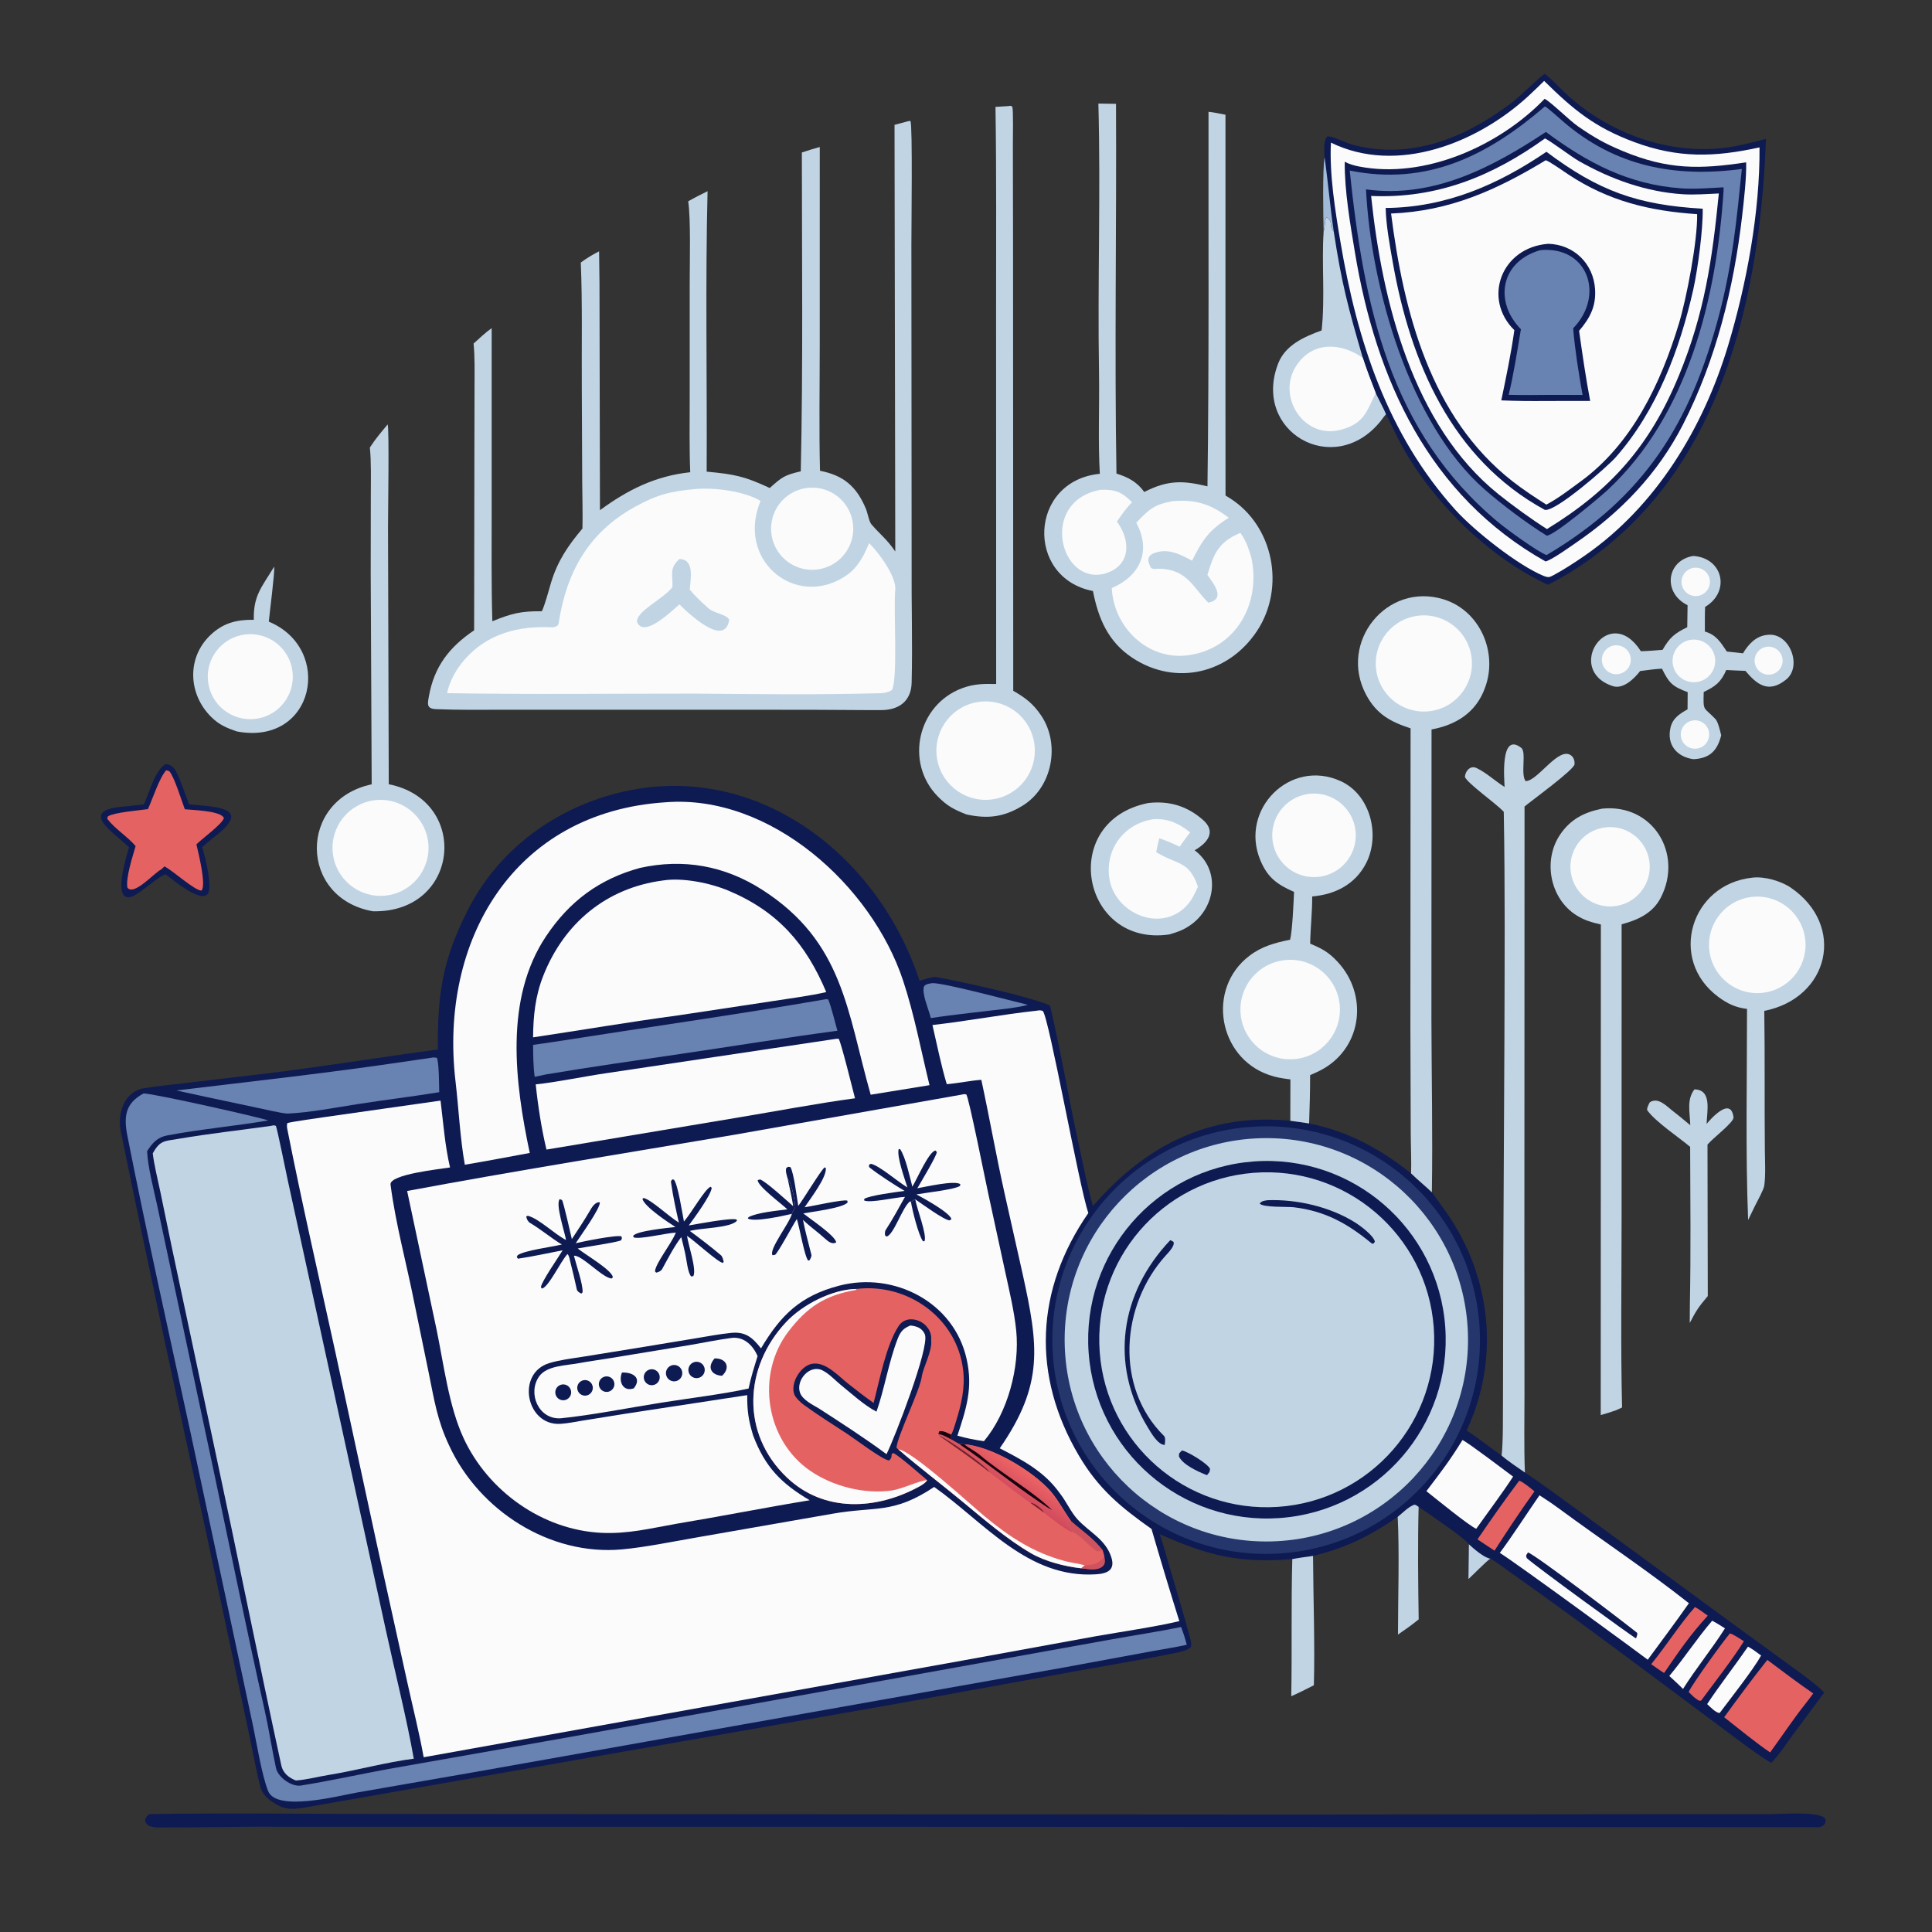 <svg width="230" height="230" viewBox="0 0 230 230" fill="none" xmlns="http://www.w3.org/2000/svg">
<rect x="0" y="0" width="230" height="230" fill="#333333" stroke="none"/>
<path d="M52.114 124.939C52.111 118.348 52.612 114.49 55.589 108.553C58.877 101.894 64.859 97.076 71.924 94.862C88.731 89.596 104.296 101.005 109.474 116.76C109.958 116.601 111.064 116.237 111.497 116.319C114.62 116.913 122.389 118.576 125.001 119.701C126.316 125.276 127.244 130.883 128.474 136.474C129.011 138.914 129.419 141.17 130.112 143.575C136.329 136.403 143.917 132.465 153.609 133.428C154.338 133.528 155.127 133.622 155.846 133.745C160.473 134.669 164.322 136.767 167.986 139.693C168.785 140.468 169.651 141.171 170.458 141.94C171.04 142.733 171.62 143.528 172.185 144.334C177.535 151.972 178.589 161.777 174.596 170.299C176.05 171.225 177.337 172.312 178.763 173.279C179.474 173.908 180.726 174.733 181.537 175.302C183.937 176.883 186.342 178.719 188.688 180.404L206.147 193.203L213.12 198.283C214.17 199.052 216.396 200.624 217.169 201.5L213.443 206.509C212.599 207.661 211.864 208.831 210.869 209.867C209.627 209.161 208.081 208 206.905 207.127C197.879 200.423 188.931 193.623 179.741 187.139C179.084 186.676 178.105 185.912 177.424 185.547C177 185.81 175.285 187.557 174.815 187.986L174.866 183.841C174.656 183.293 169.724 179.961 168.883 179.388C168.67 179.257 168.501 179.084 168.324 179.15C167.663 179.396 166.952 180.128 166.392 180.583C163.007 182.895 160.328 184.229 156.314 185.23C155.529 185.345 154.611 185.457 153.844 185.606C147.518 186.132 143.761 185.183 138.064 182.637C138.474 183.84 138.824 185.112 139.176 186.336C140.015 189.255 140.92 192.161 141.707 195.093C141.758 195.282 141.891 195.942 141.754 196.087C141.418 196.442 140.756 196.584 140.292 196.711C136.462 197.497 132.586 198.133 128.742 198.831L106.655 202.845L36.316 215.175C34.657 215.456 33.737 215.46 32.273 214.409C31.665 213.953 31.151 213.401 30.967 212.641C30.351 210.106 29.902 207.511 29.34 204.963L24.807 183.677C21.252 167.412 17.71 151.007 14.382 134.682C13.959 132.607 14.757 129.949 17.114 129.558C18.635 129.306 20.22 129.15 21.774 128.966L31.336 127.843C38.357 126.993 45.137 125.88 52.114 124.939Z" fill="#0E1A52"/>
<path d="M174.866 183.842C175.385 184.328 176.738 185.499 177.424 185.548C176.999 185.811 175.285 187.557 174.814 187.987L174.866 183.842Z" fill="#C1D4E4"/>
<path d="M123.383 120.324C123.739 120.277 123.783 120.245 124.134 120.344C124.87 121.023 128.464 141.267 129.567 144.404C123.254 153.521 122.799 163.72 128.439 173.286C130.77 177.24 133.4 179.414 137.084 182.016C138.119 185.575 139.288 189.471 140.396 192.99C137.595 193.661 133.422 194.267 130.517 194.777L114.67 197.669L50.437 209.196C49.931 206.354 49.154 203.292 48.53 200.455L44.88 183.916L39.892 160.818C37.983 152.089 35.977 143.369 34.241 134.604C34.172 134.23 34.116 134.079 34.202 133.704C34.647 133.543 38.138 133.065 38.857 132.956L52.446 131.024C52.777 133.709 52.962 136.344 53.576 138.982C52.541 139.163 46.335 139.786 46.493 141.024C47.094 145.703 48.406 150.443 49.324 155.096L51.039 163.437C51.697 166.656 52.042 169.073 53.477 172.101C57.05 179.833 65.453 185.241 74.056 184.45C76.854 184.194 80.144 183.511 82.961 183.026L99.134 180.202C104.274 179.299 106.328 180.277 111.211 177.017C117.206 181.259 122.345 187.921 130.455 187.418C131.803 187.335 132.794 186.933 132.3 185.391C131.607 183.226 129.671 182.407 128.256 180.854C127.497 180.021 126.889 178.669 126.169 177.772C124.333 175.181 121.769 173.84 119.018 172.417C124.31 164.775 123.617 160.183 121.733 151.618L119.6 142.107C118.602 137.641 117.798 133.053 116.824 128.554C115.664 128.617 114.068 128.963 112.709 129.068C112.072 126.971 111.505 124.2 111.005 122.027C115.162 121.555 119.308 120.769 123.383 120.324Z" fill="#FBFBFB"/>
<path d="M114.514 130.307C114.783 130.245 114.765 130.241 115.035 130.291C115.336 130.615 117.381 140.894 117.674 142.21L119.676 151.44C120.161 153.687 120.749 156.123 120.977 158.395C121.415 162.747 119.975 168.186 117.137 171.57C116.002 171.402 115.075 171.228 113.976 170.913C115.034 167.705 115.843 165.242 115.081 161.817C113.596 155.03 106.442 151.35 99.909 153.055C95.294 154.26 92.965 156.534 90.595 160.521C89.588 159.236 88.756 158.5 87.031 158.678C85.588 158.827 84.173 159.097 82.743 159.336L75.434 160.541L69.288 161.533C67.985 161.741 66.68 161.888 65.408 162.269C61.402 163.467 62.629 169.757 66.716 169.506C67.591 169.452 68.453 169.266 69.323 169.126L74.455 168.303L88.956 166.087C88.939 167.989 89.113 169.075 89.658 170.887C91.088 174.661 93.003 176.602 96.393 178.602C91.077 179.47 85.891 180.511 80.59 181.391C77.472 181.937 74.77 182.637 71.57 182.479C64.585 182.133 58.118 177.529 55.192 171.218C53.428 167.414 52.832 162.426 51.965 158.246L48.469 141.784C61.233 139.401 74.459 137.277 87.283 135.113L114.514 130.307Z" fill="#FBFBFB"/>
<path d="M67.384 147.619C67.223 146.634 66.101 143.358 66.636 142.752L66.904 142.863C67.082 143.094 67.946 146.969 68.078 147.51C68.796 146.419 69.524 145.335 70.183 144.207C70.439 143.768 70.819 143.073 71.404 143.127C71.52 143.803 69.052 147.196 68.535 148.005C69.27 147.825 73.48 146.957 73.996 147.198C74.035 147.542 74.07 147.39 73.912 147.676C72.943 147.99 70.024 148.388 68.775 148.628C69.784 149.436 72.75 151.136 72.963 152.03L72.842 152.195C71.838 152.246 69.242 149.357 68.326 149.497C68.602 150.611 69.421 152.912 69.354 153.847L69.204 153.999C68.99 153.892 68.72 153.75 68.663 153.48C68.437 152.405 68.163 151.3 67.9 150.241C67.821 149.917 67.774 149.514 67.555 149.293C66.712 150.202 65.342 153.199 64.519 153.401L64.396 153.248C64.412 152.64 66.511 149.637 66.981 148.847C65.181 149.189 63.489 149.574 61.664 149.845L61.52 149.656L61.627 149.428C62.431 148.863 65.633 148.454 66.892 148.158C65.677 147.434 64.363 146.33 63.105 145.587C62.851 145.437 62.692 145.121 62.645 144.813L62.839 144.736C64.185 145.083 65.951 146.881 67.384 147.619Z" fill="#0E1A52"/>
<path d="M80.818 145.55C80.48 144.062 80.126 142.455 79.912 140.943C79.856 140.547 79.852 140.64 80.053 140.397L80.239 140.447C80.726 141.1 81.213 144.376 81.422 145.422C82.286 144.44 83.957 141.477 84.603 141.278L84.729 141.416C84.623 142.317 82.634 145.018 81.997 145.886C83.093 145.708 86.93 144.96 87.689 145.177L87.726 145.334C86.968 146.176 83.606 146.185 82.301 146.498L82.126 146.542C83.257 147.372 84.74 148.508 85.831 149.44C85.995 149.581 86.103 149.978 86.149 150.195L86.066 150.35C85.439 150.263 82.757 147.765 81.788 147.125C81.94 148.218 82.948 151.121 82.544 151.909L82.298 151.963C81.876 151.607 81.722 149.847 81.565 149.194C81.414 148.564 81.272 147.91 81.102 147.276C80.269 148.356 79.482 149.884 78.829 151.074C78.697 151.314 78.388 151.455 78.114 151.503L77.973 151.347C78.067 150.373 79.795 148.244 80.392 146.889L80.457 146.739C79.201 146.81 76.196 147.567 75.439 147.309L75.377 147.126C75.763 146.533 79.514 146.177 80.413 146.072C79.564 145.538 76.728 143.659 76.482 142.73L76.602 142.619C77.474 142.771 79.559 144.774 80.818 145.55Z" fill="#0E1A52"/>
<path d="M108.026 141.359C107.719 140.389 106.727 137.658 106.989 136.788L107.162 136.811C107.811 137.763 108.3 140.081 108.613 141.272C109.156 140.406 110.572 137.081 111.367 136.969L111.526 137.145C111.533 137.574 109.566 140.838 109.206 141.46C110.21 141.288 113.687 140.478 114.324 140.98L114.291 141.176C113.652 141.62 110.224 141.983 109.093 142.192L109.213 142.255C110.062 142.71 113.032 144.343 113.273 145.131L113.045 145.282C112.383 145.251 109.749 143.309 108.958 142.778C108.642 142.897 108.682 142.986 108.449 143.08L108.352 143.015C107.443 143.635 106.428 146.991 105.549 147.208L105.366 147.075C105.336 146.901 105.334 146.591 105.427 146.449C106.256 145.173 106.999 143.811 107.735 142.483C106.549 142.542 103.573 143.254 102.877 142.911L102.881 142.738C103.383 142.327 106.839 141.888 107.687 141.773C106.538 141.093 104.62 139.859 103.524 138.991C103.413 138.904 103.462 138.801 103.478 138.635L103.697 138.553C104.684 138.774 106.746 140.568 107.865 141.261L108.026 141.359Z" fill="#0E1A52"/>
<path d="M93.772 140.325C93.668 139.917 93.482 139.436 93.603 139.055C93.898 138.858 93.74 138.897 94.097 138.94C94.511 139.625 94.861 142.579 95.029 143.567C95.655 142.753 97.739 139.296 98.164 138.98L98.308 139.029C98.46 140.128 96.511 142.636 95.789 143.72C96.67 143.61 100.407 142.741 100.876 142.936L100.909 143.143C100.347 143.83 96.67 144.247 95.625 144.457C96.362 145.045 99.502 147.148 99.544 147.911C99.08 148.166 98.62 147.821 98.272 147.503C97.406 146.711 96.43 146.034 95.591 145.218C95.851 146.586 96.266 148.039 96.599 149.398C96.636 149.547 96.47 149.872 96.385 150.017L96.22 150.076C95.784 149.627 95.198 146.174 94.863 145.12C94.347 145.898 92.662 149.088 92.27 149.384L91.969 149.434C91.493 148.751 93.95 145.699 94.273 144.508C94.332 144.214 94.556 144.029 94.679 143.676C94.597 142.891 94.281 140.877 93.772 140.325Z" fill="#0E1A52"/>
<path d="M93.733 143.969C93.072 143.329 90.146 141.172 90.207 140.484L90.483 140.412C91.115 140.589 93.748 143.001 94.433 143.599C94.251 142.48 94.016 141.43 93.773 140.325C94.282 140.878 94.598 142.892 94.68 143.676C94.557 144.03 94.332 144.214 94.273 144.509C93.254 144.737 89.835 145.519 89.027 145.064L89.11 144.898C90.193 144.336 92.454 144.145 93.733 143.969Z" fill="#0E1A52"/>
<path d="M108.449 143.08C108.681 142.985 108.642 142.897 108.958 142.777C109.147 143.891 110.366 146.963 110.065 147.759L109.881 147.769C109.354 147.096 108.581 143.977 108.449 143.08Z" fill="#0E1A52"/>
<path d="M148.877 134.151C162.945 133.123 175.167 143.731 176.128 157.804C177.088 171.877 166.422 184.047 152.344 184.941C138.362 185.828 126.292 175.249 125.337 161.271C124.383 147.293 134.904 135.172 148.877 134.151Z" fill="#24366C"/>
<path d="M149.861 135.507C163.151 135.013 174.312 145.416 174.751 158.708C175.19 172 164.74 183.117 151.445 183.5C138.23 183.881 127.194 173.506 126.757 160.292C126.321 147.079 136.649 135.999 149.861 135.507Z" fill="#C1D4E4"/>
<path d="M149.283 138.267C161.011 137.415 171.207 146.235 172.052 157.963C172.898 169.691 164.072 179.882 152.343 180.72C140.624 181.558 130.443 172.741 129.599 161.022C128.754 149.304 137.566 139.118 149.283 138.267Z" fill="#0E1A52"/>
<path d="M149.209 139.623C160.238 138.739 169.878 147.007 170.686 158.042C171.493 169.078 163.159 178.66 152.118 179.391C141.185 180.115 131.717 171.88 130.917 160.952C130.118 150.024 138.287 140.499 149.209 139.623Z" fill="#C1D4E4"/>
<path d="M139.323 147.634L139.684 147.823C139.943 148.259 139.098 149.111 138.774 149.469C133.429 155.381 132.694 165.143 138.57 170.944C138.791 171.161 138.684 171.721 138.655 172.014C137.832 172.005 137.024 170.555 136.626 169.901C132.061 162.398 133.357 153.911 139.323 147.634Z" fill="#0E1A52"/>
<path d="M150.883 142.882C154.387 142.749 158.355 143.661 161.344 145.547C161.983 145.95 163.523 147.096 163.677 147.82L163.518 148.043L163.321 148.047C160.466 145.682 157.771 144.163 154.016 143.721C153.282 143.635 150.293 143.772 149.959 143.268C150.267 142.949 150.445 142.963 150.883 142.882Z" fill="#0E1A52"/>
<path d="M140.71 172.674C141.396 172.795 143.789 174.245 144.051 174.861C143.986 175.35 144.025 175.182 143.688 175.614L143.54 175.557C142.583 175.179 140.779 174.351 140.352 173.382C140.369 172.918 140.324 173.092 140.71 172.674Z" fill="#0E1A52"/>
<path d="M32.309 134.023C32.585 133.952 32.566 133.958 32.844 134.029C33.026 134.468 34.068 139.652 34.26 140.522L38.451 159.735L45.953 194.143C47.004 198.991 48.416 204.563 49.259 209.368C45.993 209.781 42.373 210.781 39.094 211.309C37.806 211.517 36.539 211.87 35.224 211.962C34.387 211.642 33.689 211.087 33.489 210.166C30.793 197.744 28.298 185.256 25.635 172.83L20.419 148.32L19.071 141.801C18.771 140.388 18.354 138.704 18.184 137.309C19.066 135.724 19.553 135.865 21.281 135.57C24.941 134.945 28.632 134.544 32.309 134.023Z" fill="#C1D4E4"/>
<path d="M79.249 95.508C91.74 94.527 103.783 105.471 107.509 116.727C108.843 120.758 109.648 125.061 110.656 129.188L103.654 130.324C100.835 120.401 100.417 112.121 90.723 105.915C86.248 103.05 81.342 102.18 76.169 103.329C71.341 104.654 67.803 107.283 65.015 111.446C60.021 118.904 61.294 128.881 63.067 137.256C60.501 137.73 57.908 138.23 55.336 138.658C54.769 135.491 54.603 131.928 54.227 128.718C52.269 112.025 61.091 96.67 79.249 95.508Z" fill="#FBFBFB"/>
<path d="M101.976 153.445C108.046 152.712 113.939 156.904 114.661 163.109C114.91 165.247 114.436 167.22 113.804 169.24C113.692 169.601 113.436 170.499 113.229 170.786L113.212 171.347C113.476 171.5 113.962 171.803 114.22 171.92L114.788 171.942C118.039 172.177 122.95 175.092 125.098 177.556C125.949 178.533 126.764 180.066 127.551 181.138C128.953 182.361 130.127 183.104 131.272 184.556C131.335 184.768 131.452 185.106 131.469 185.312C131.496 185.693 131.613 186.066 131.342 186.379C130.773 187.034 129.522 186.784 128.716 186.701C126.798 186.495 124.443 185.892 122.769 184.926C119.927 183.286 117.064 180.82 114.518 178.714C112.041 176.665 109.337 174.616 106.932 172.534L106.729 172.369C106.753 171.112 109.513 165.545 109.73 163.915C109.879 162.794 110.986 160.896 110.855 159.575C111.047 157.374 108.101 156.167 106.988 157.849C105.496 160.104 104.693 164.377 104 167.02C102.95 166.272 101.967 165.515 100.979 164.733C99.793 163.795 98.246 162.039 96.638 162.364C95.301 162.634 94.109 164.607 94.536 165.933C94.66 166.365 95.333 166.985 95.709 167.256C97.327 168.425 99.169 169.605 100.833 170.679C101.659 171.211 105.159 173.872 105.856 173.865C106.397 173.354 105.892 173.095 106.386 172.989C107.234 173.46 109.481 175.462 110.375 176.206C110.227 176.499 109.75 176.791 109.453 176.958C104.331 179.769 98.079 180.096 93.66 175.873C88.18 170.637 88.555 162.74 93.593 157.386C95.545 155.311 99.07 153.487 101.976 153.445Z" fill="#E56262"/>
<path d="M110.375 176.206C110.227 176.499 109.75 176.791 109.453 176.958C104.331 179.768 98.079 180.096 93.66 175.873C88.18 170.637 88.555 162.74 93.593 157.385C95.545 155.311 99.07 153.487 101.976 153.445L101.861 153.576C98.239 154.193 96.084 155.604 93.859 158.516C89.944 163.642 91.145 171.48 96.488 175.118C99.192 176.959 102.91 177.905 106.181 177.437C107.415 177.254 109.337 176.289 110.375 176.206Z" fill="#FBFBFB"/>
<path d="M111.707 170.698C112.366 170.868 112.625 171.031 113.211 171.347C113.475 171.5 113.961 171.802 114.219 171.92L114.786 171.942C118.038 172.177 122.949 175.092 125.097 177.556C125.948 178.532 126.763 180.066 127.55 181.137L127.348 181.28C127.063 181.102 127.219 181.135 126.892 181.123C126.989 181.499 127.451 182.026 127.71 182.373C127.69 182.372 127.671 182.37 127.651 182.37C127.115 182.354 124.876 180.518 124.302 180.088L122.686 178.924C122.484 178.828 117.816 175.308 117.775 175.25C116.041 173.876 113.58 172.16 111.764 170.901L111.707 170.698Z" fill="url(#paint0_linear_3281_7096)"/>
<path d="M114.219 171.92L114.786 171.942C115.334 172.395 116.143 172.78 116.688 173.247C119.187 175.389 122.98 177.53 125.258 179.781C124.749 179.512 124.282 179.183 123.806 178.862C120.532 176.657 117.474 174.151 114.219 171.92Z" fill="#180410"/>
<path d="M111.766 170.9C112.629 171.154 117.459 174.527 117.776 175.25C116.042 173.876 113.581 172.159 111.766 170.9Z" fill="#71212A"/>
<path d="M122.688 178.924C123.12 178.854 124.12 179.701 124.303 180.088L122.688 178.924Z" fill="#71212A"/>
<path d="M106.932 172.534C108.515 172.65 115.669 179.234 117.238 180.531C120.174 182.958 123.011 184.838 126.791 185.849C127.376 186.006 128.653 186.189 129.146 186.35L128.716 186.701C126.798 186.495 124.443 185.891 122.769 184.926C119.927 183.286 117.064 180.82 114.518 178.713C112.041 176.665 109.337 174.616 106.932 172.534Z" fill="#FBFBFB"/>
<path d="M127.71 182.372C127.451 182.025 126.989 181.499 126.893 181.122C127.219 181.135 127.063 181.101 127.348 181.28L127.55 181.137C128.952 182.361 130.126 183.104 131.271 184.556C131.115 184.597 130.649 184.732 130.531 184.652C129.504 183.956 128.852 182.971 127.71 182.372Z" fill="#CF535F"/>
<path d="M129.144 186.35C130.318 186.239 130.728 186.204 131.468 185.312C131.495 185.692 131.611 186.066 131.34 186.378C130.771 187.033 129.521 186.784 128.715 186.701L129.144 186.35Z" fill="#CF535F"/>
<path d="M111.707 170.698L111.818 170.39C112.277 170.289 112.75 170.582 113.227 170.786L113.211 171.348C112.625 171.031 112.366 170.868 111.707 170.698Z" fill="#180410"/>
<path d="M17.094 130.172C18.346 130.183 31.133 133.061 31.932 133.386C27.961 134.065 23.885 134.415 19.919 135.167C18.726 135.393 18.132 136.071 17.511 137.05C17.611 138.98 18.278 141.501 18.696 143.429L20.345 151.167L25.545 175.614C27.516 184.937 29.407 194.28 31.502 203.574C32.014 205.851 32.365 208.205 32.857 210.48C33.099 211.599 34.731 212.736 35.813 212.565C39.303 212.011 42.8 211.226 46.276 210.588L66.894 206.954L132.319 195.166C135.069 194.668 137.871 194.252 140.605 193.691C140.906 194.49 141.066 194.978 141.281 195.804C140.149 196.077 138.457 196.322 137.254 196.551L126.831 198.476L56.497 210.963L42.52 213.392C40.479 213.746 32.913 215.753 31.916 213.213C31.153 211.268 30.583 207.648 30.124 205.467L27.329 192.326L22.725 170.733C20.165 158.933 17.517 147.106 15.172 135.257C14.713 132.942 14.892 131.345 17.094 130.172Z" fill="#6882B2"/>
<path d="M78.906 104.821C81.271 104.441 84.587 105.126 86.779 106.054C92.627 108.531 95.947 112.377 98.363 118.103C96.662 118.514 93.711 118.914 91.932 119.188L80.72 120.881C75.034 121.642 69.169 122.641 63.461 123.495C63.484 120.935 63.724 118.579 64.665 116.188C67.15 109.878 72.205 105.702 78.906 104.821Z" fill="#FBFBFB"/>
<path d="M99.392 123.692C99.602 123.649 99.628 123.664 99.845 123.667C100.127 124.074 101.55 129.845 101.788 130.749C97.348 131.344 92.298 132.303 87.83 133.046L66.06 136.689L65.056 136.853C64.47 134.424 64.031 131.57 63.777 129.089C66.177 128.854 69.715 128.109 72.318 127.739L99.392 123.692Z" fill="#FBFBFB"/>
<path d="M183.271 178.009C184.047 178.505 184.843 179.038 185.586 179.586C190.685 183.347 196.101 186.932 201.061 190.86C199.487 193.106 197.789 195.368 196.161 197.586C196.197 197.58 180.388 185.982 178.549 184.869C180.092 182.791 181.77 180.178 183.271 178.009Z" fill="#FBFBFB"/>
<path d="M181.902 184.815C182.84 185.124 193.167 192.998 194.841 194.34C195.014 194.479 194.849 194.785 194.766 195.044C194.481 194.958 182.611 186.316 181.747 185.479C181.654 185.052 181.639 185.27 181.902 184.815Z" fill="#0E1A52"/>
<path d="M86.983 159.291C88.513 159.05 89.633 160.132 90.189 161.449C89.741 162.888 89.439 163.821 89.116 165.304C86.196 165.952 81.773 166.5 78.723 166.983C75.037 167.567 70.355 168.492 66.736 168.845C64.093 168.997 62.78 165.849 64.185 163.855C65.099 162.558 67.421 162.564 68.909 162.283C70.109 162.056 71.444 161.886 72.678 161.678L81.977 160.15C83.644 159.871 85.314 159.515 86.983 159.291Z" fill="#FBFBFB"/>
<path d="M74.044 163.399C75.283 163.34 76.473 163.998 75.451 165.279C74.228 165.715 73.587 164.54 74.044 163.399Z" fill="#0E1A52"/>
<path d="M85.075 161.717C86.475 161.679 87.014 162.818 85.956 163.786C84.624 163.699 84.157 162.728 85.075 161.717Z" fill="#0E1A52"/>
<path d="M82.51 162.208C82.845 162.051 83.239 162.098 83.529 162.327C83.818 162.557 83.953 162.931 83.876 163.292C83.799 163.654 83.525 163.941 83.167 164.033C82.68 164.159 82.177 163.893 82.007 163.42C81.837 162.947 82.055 162.422 82.51 162.208Z" fill="#0E1A52"/>
<path d="M79.888 162.569C80.217 162.437 80.591 162.494 80.866 162.717C81.14 162.94 81.272 163.295 81.21 163.643C81.148 163.992 80.902 164.279 80.567 164.394C80.068 164.565 79.523 164.307 79.339 163.812C79.154 163.317 79.398 162.766 79.888 162.569Z" fill="#0E1A52"/>
<path d="M77.401 163.024C77.896 162.924 78.382 163.227 78.51 163.714C78.638 164.202 78.363 164.705 77.883 164.86C77.548 164.968 77.18 164.882 76.928 164.636C76.676 164.39 76.58 164.025 76.679 163.688C76.778 163.35 77.056 163.094 77.401 163.024Z" fill="#0E1A52"/>
<path d="M66.585 164.933C67.031 164.679 67.599 164.829 67.862 165.27C68.126 165.711 67.988 166.282 67.552 166.554C67.262 166.736 66.897 166.746 66.597 166.582C66.297 166.417 66.11 166.103 66.107 165.761C66.105 165.419 66.288 165.102 66.585 164.933Z" fill="#0E1A52"/>
<path d="M69.288 164.366C69.606 164.234 69.97 164.288 70.235 164.507C70.5 164.726 70.622 165.074 70.552 165.41C70.482 165.747 70.231 166.017 69.901 166.112C69.429 166.247 68.934 165.991 68.771 165.528C68.609 165.065 68.835 164.555 69.288 164.366Z" fill="#0E1A52"/>
<path d="M71.88 163.918C72.348 163.734 72.877 163.958 73.072 164.421C73.266 164.885 73.055 165.419 72.596 165.624C72.289 165.761 71.933 165.721 71.664 165.52C71.395 165.319 71.256 164.988 71.301 164.655C71.346 164.323 71.568 164.041 71.88 163.918Z" fill="#0E1A52"/>
<path d="M98.239 118.967C98.466 118.931 98.375 118.932 98.608 119.009C98.946 119.8 99.421 121.746 99.693 122.709C93.491 123.534 87.265 124.551 81.073 125.462C75.702 126.253 70.354 127.006 64.999 127.909L63.655 128.193C63.482 127.028 63.47 125.573 63.463 124.389C64.33 124.268 65.197 124.15 66.062 124.014C76.786 122.324 87.54 120.82 98.239 118.967Z" fill="#6882B2"/>
<path d="M51.276 125.935C51.634 125.87 51.634 125.882 52.001 125.924C52.276 126.419 52.269 129.288 52.289 130.024C49.092 130.546 45.809 130.937 42.572 131.443C39.977 131.849 36.816 132.459 34.252 132.568C33.737 132.59 31.21 132.004 30.603 131.874L24.66 130.613L20.986 129.816C30.218 128.713 39.477 127.689 48.669 126.313C49.537 126.183 50.407 126.059 51.276 125.935Z" fill="#6882B2"/>
<path d="M108.377 157.798C108.68 157.827 108.989 157.887 109.271 158.009C109.658 158.177 109.981 158.5 110.117 158.903C110.649 160.479 106.508 171.174 105.538 173.117C103.039 171.258 100.102 169.368 97.483 167.671C96.748 167.235 95.554 166.658 95.244 165.813C94.702 164.334 96.393 162.355 97.946 163.156C98.776 163.587 99.412 164.322 100.131 164.903C101.413 165.94 102.89 167.303 104.344 168.055C105.279 165.402 105.817 162.079 106.856 159.405C107.204 158.51 107.528 158.145 108.377 157.798Z" fill="#FBFBFB"/>
<path d="M210.397 197.608C212.186 198.953 214.016 200.334 215.857 201.599C215.563 202.024 215.242 202.433 214.922 202.84C213.446 204.71 212.134 206.695 210.73 208.619C209.323 207.699 206.591 205.483 205.258 204.433C206.851 202.229 208.708 199.731 210.397 197.608Z" fill="#E56262"/>
<path d="M174.105 171.43C174.871 171.804 179.146 175.06 180.131 175.787C178.877 177.718 177.098 180.085 175.745 181.995C175 181.736 170.59 178.14 169.809 177.518C171.578 175.182 172.534 173.969 174.105 171.43Z" fill="#FBFBFB"/>
<path d="M110.947 117.043C112.138 116.93 120.593 119.206 122.365 119.619C121.709 119.823 120.666 119.957 119.956 120.069C117.291 120.39 113.397 120.8 110.812 121.202C110.535 120.074 109.698 118.27 110.007 117.406C110.27 117.124 110.556 117.122 110.947 117.043Z" fill="#6882B2"/>
<path d="M180.858 176.271C181.394 176.467 182.215 177.171 182.676 177.543C181.028 179.829 179.442 182.235 177.917 184.604L175.889 183.258C177.61 180.754 179.033 178.703 180.858 176.271Z" fill="#E56262"/>
<path d="M205.947 194.449C206.396 194.582 207.178 195.116 207.608 195.385C206.401 197.338 203.936 200.533 202.529 202.43C202.419 202.484 202.501 202.451 202.267 202.464C201.721 202.149 201.474 201.86 201.027 201.422C201.597 200.279 205.117 195.417 205.947 194.449Z" fill="#E56262"/>
<path d="M203.83 192.942C204.369 193.223 204.841 193.53 205.354 193.853C203.83 196.267 201.921 198.584 200.359 201.066C199.86 200.554 199.255 200.013 198.727 199.52C200.476 197.433 201.988 195.094 203.83 192.942Z" fill="#FBFBFB"/>
<path d="M208.095 196.028C208.652 196.327 209.145 196.713 209.657 197.086C208.742 198.749 205.948 202.289 204.719 203.931C204.242 203.9 203.614 203.216 203.232 202.868C204.677 200.674 206.553 198.27 208.095 196.028Z" fill="#FBFBFB"/>
<path d="M201.783 191.315C202.288 191.585 202.834 192.003 203.308 192.341C201.207 194.617 199.855 196.622 198.107 199.163C197.833 199.017 196.872 198.325 196.568 198.116C198.337 195.966 200.029 193.284 201.783 191.315Z" fill="#E56262"/>
<path d="M183.893 8.787C184.502 9.248 185.106 9.85 185.64 10.395C190.64 15.51 198.235 18.505 205.392 17.589C207.005 17.383 208.635 16.952 210.232 16.535C209.635 32.977 205.987 51.504 193.4 63.19C190.692 65.704 187.587 67.963 184.269 69.613C177.249 66.351 170.748 59.935 166.981 53.238C166.269 51.972 165.686 50.6 165.003 49.315C164.845 49.464 164.491 49.974 164.32 50.184C158.744 57 149.018 51.349 152.166 43.259C153.011 41.088 155.236 40.097 157.333 39.337C157.757 35.514 157.326 31.347 157.572 27.569C157.532 26.024 157.425 19.993 157.69 18.743C157.673 17.959 157.512 16.825 157.996 16.255C158.492 16.099 160.163 17.007 161.109 17.252C167.932 19.023 174.268 16.472 179.716 12.418C181.133 11.363 182.795 9.576 183.893 8.787Z" fill="#0E1A52"/>
<path d="M157.572 27.57C157.743 27.078 157.702 26.117 157.889 25.886L157.812 25.95L157.963 25.897C158.83 26.565 158.078 26.681 158.782 27.571C159.732 33.805 160.495 36.617 162.234 42.594C162.686 43.985 163.239 45.435 163.777 46.8C164.058 47.39 164.806 48.805 165.003 49.316C164.845 49.464 164.491 49.975 164.32 50.184C158.744 57.001 149.018 51.35 152.166 43.26C153.011 41.088 155.236 40.097 157.333 39.337C157.757 35.514 157.326 31.348 157.572 27.57Z" fill="#C1D4E4"/>
<path d="M163.776 46.8C162.733 48.867 162.448 50.365 159.777 51.118C155.262 52.466 151.882 47.19 154.354 43.489C156.302 40.573 159.668 40.806 162.233 42.594C162.685 43.985 163.239 45.435 163.776 46.8Z" fill="#FBFBFB"/>
<path d="M157.689 18.743C158.104 21.646 158.339 24.573 158.781 27.571C158.077 26.681 158.829 26.565 157.962 25.896L157.811 25.949L157.888 25.885C157.701 26.117 157.742 27.077 157.571 27.57C157.531 26.024 157.424 19.993 157.689 18.743Z" fill="#A1BAD8"/>
<path d="M183.827 9.633C187.315 13.069 189.838 15.154 194.529 16.903C199.752 18.85 204.094 18.727 209.468 17.546C209.524 25.222 207.929 33.816 205.731 41.126C202.788 50.911 197.166 60.263 188.66 66.145C187.511 66.94 186.21 67.791 184.976 68.454C184.408 68.76 184.338 68.755 183.812 68.582C180.726 67.323 175.51 63.194 173.263 60.702C165.169 51.726 161.553 40.555 159.583 28.839C158.955 25.106 158.252 20.771 158.444 16.979C166.348 20.843 175.897 17.004 181.926 11.455C182.572 10.861 183.201 10.248 183.827 9.633Z" fill="#FBFBFB"/>
<path d="M183.886 11.763C184.644 12.147 186.842 14.345 187.862 15.047C189.8 16.379 191.04 17.092 193.214 17.995C198.555 20.212 202.341 20.166 207.877 19.326C207.928 21.102 207.604 23.917 207.398 25.702C206.41 34.263 204.29 42.835 200.359 50.531C197.359 56.405 192.94 60.986 187.534 64.671C186.755 65.202 184.865 66.57 184.006 66.844C170.085 59.031 163.8 45.149 161.299 30.035C160.735 26.626 160.053 22.706 160.089 19.256C160.626 19.546 161.2 19.706 161.797 19.822C169.589 21.344 178.482 17.374 183.886 11.763Z" fill="#0E1A52"/>
<path d="M183.923 12.665C184.166 12.758 185.744 14.168 186.054 14.437C192.295 19.834 199.377 21.168 207.361 20.117C206.747 26.178 206.231 31.478 204.675 37.409C201.275 50.368 195.763 59.193 184.115 66.08C183.016 65.673 179.395 63.028 178.418 62.218C165.361 51.389 162.346 36.198 160.68 20.303C169.918 22.172 177.128 18.508 183.923 12.665Z" fill="#6882B2"/>
<path d="M184.034 15.707C188.974 19.371 193.843 21.971 200.16 22.424C201.732 22.538 203.595 22.383 205.187 22.3C205.188 22.434 205.192 22.593 205.184 22.722C204.367 35.384 200.991 49.41 191.362 58.351C190.41 59.235 184.975 63.79 184.132 63.767C181.809 62.333 178.781 60.062 176.73 58.26C167.75 50.37 163.203 34.126 162.619 22.545C170.596 23.648 177.641 19.943 184.034 15.707Z" fill="#0E1A52"/>
<path d="M183.926 16.481C184.562 16.764 187.057 18.659 187.973 19.18C191.776 21.342 195.973 22.847 200.364 23.126C201.663 23.209 203.319 23.094 204.623 23.031C203.839 30.924 202.92 37.295 199.874 44.697C196.45 53.021 191.795 58.318 184.159 62.985C182.318 61.812 180.097 60.206 178.395 58.84C168.175 50.632 164.527 35.816 163.227 23.328C171.056 23.669 177.664 20.985 183.926 16.481Z" fill="#FBFBFB"/>
<path d="M184.1 18.069C190.336 22.763 194.964 24.399 202.705 24.846C202.744 27.309 202.131 31.974 201.584 34.452C199.976 41.588 197.243 48.873 192.354 54.43C191.368 55.55 185.188 60.961 183.906 60.698C172.799 54.639 167.89 43.093 165.804 31.215C165.442 29.157 165.012 26.844 164.959 24.758C172.112 24.704 178.291 22.015 184.1 18.069Z" fill="#0E1A52"/>
<path d="M184.008 19.08C184.346 19.125 186.233 20.454 186.714 20.773C191.49 23.935 196.379 25.117 202.04 25.496C202.102 28.659 200.778 35.528 199.872 38.518C197.71 45.651 194.302 52.853 188.141 57.339C186.83 58.293 185.56 59.292 184.089 60.075C182.723 59.204 181.319 58.284 180.043 57.285C170.284 49.647 167.094 37.118 165.604 25.42C172.594 25.15 178.183 22.608 184.008 19.08Z" fill="#FBFBFB"/>
<path d="M184.313 29.023C187.364 29.104 189.693 31.378 189.888 34.423C190.02 36.485 189.28 37.866 187.988 39.385C188.369 42.1 188.795 45.046 189.306 47.728L184.094 47.734C182.307 47.753 180.513 47.739 178.727 47.664C179.305 44.876 179.887 42.129 180.28 39.305C176.483 35.583 178.678 29.46 184.313 29.023Z" fill="#0E1A52"/>
<path d="M183.379 29.777C189.048 29.259 191.077 35.188 187.28 39.082C187.495 41.676 187.944 44.461 188.402 47.019L184.683 47.01C182.97 47.029 181.311 47.042 179.599 47.003C180.172 44.734 180.664 41.553 181.061 39.197C177.819 35.887 178.653 31.118 183.379 29.777Z" fill="#6882B2"/>
<path d="M108.238 14.399L108.387 14.416C108.656 14.862 108.493 27.21 108.499 29.081L108.527 67.221C108.498 71.873 108.644 76.623 108.529 81.278C108.475 83.47 107.02 84.528 104.912 84.535C102.074 84.544 99.188 84.498 96.326 84.497L76.088 84.49L59.912 84.493C57.247 84.492 54.567 84.536 51.907 84.423C50.763 84.375 50.897 83.807 51.054 82.919C51.68 79.364 53.49 77.027 56.444 75.036L56.477 53.362L56.492 46.035C56.494 44.401 56.542 42.507 56.378 40.901C57.057 40.288 57.791 39.587 58.532 39.065L58.532 60.533C58.533 64.925 58.484 69.577 58.611 73.959C60.94 73.012 62.026 72.746 64.508 72.768C64.91 71.897 65.302 70.346 65.599 69.367C66.393 66.753 67.612 64.979 69.338 62.921C69.386 61.19 69.318 59.126 69.311 57.37L69.263 46.307C69.229 41.499 69.345 35.965 69.142 31.253C69.927 30.689 70.469 30.355 71.32 29.921L71.367 33.685L71.423 60.736C74.731 58.309 78.017 56.662 82.171 56.217C82.055 53.363 82.105 50.295 82.107 47.424L82.109 33.624C82.109 31.095 82.248 26.214 81.931 23.963C82.684 23.529 83.456 23.15 84.234 22.761C83.963 33.692 84.184 45.153 84.128 56.15C87.471 56.454 88.674 56.717 91.637 58.095C93.126 56.766 93.378 56.571 95.33 56.108C95.607 43.614 95.464 30.683 95.459 18.154C96.177 17.905 96.861 17.71 97.591 17.501L97.589 41.052C97.587 45.947 97.497 51.172 97.62 56.044C100.421 56.592 101.976 57.9 103.096 60.601C103.282 61.05 103.461 62.099 103.738 62.418C104.898 63.754 105.549 64.15 106.58 65.65L106.491 14.862L108.238 14.399Z" fill="#C1D4E4"/>
<path d="M82.805 58.221C85.02 58.016 88.597 58.464 90.536 59.626C90.344 60.151 90.176 60.624 90.055 61.169C88.617 67.581 95.273 72.286 100.772 68.495C102.134 67.556 102.857 66.14 103.463 64.656C104.624 65.78 106.738 68.675 106.579 70.216C106.35 72.436 106.908 80.55 106.205 82.11C105.917 82.385 105.237 82.512 104.853 82.523C97.524 82.729 90.153 82.64 82.825 82.573C73.036 82.568 62.991 82.686 53.225 82.519C53.525 81.031 54.372 79.604 55.271 78.565C58.006 75.408 61.739 74.48 65.757 74.683C66.042 74.655 66.449 74.557 66.499 74.228C67.421 68.162 70.031 63.404 75.563 60.353C78.073 58.968 79.698 58.476 82.805 58.221Z" fill="#FBFBFB"/>
<path d="M80.877 66.552C82.716 66.579 82.206 68.919 82.116 70.193C82.811 71.033 83.545 71.706 84.351 72.425C85.011 73.014 86.576 73.157 86.811 73.789C86.315 76.867 82.698 73.618 81.585 72.63L80.881 71.956C80.059 72.653 76.593 76.082 75.828 74.009C75.826 72.693 78.955 71.334 80.057 69.885C80.092 68.325 79.665 67.663 80.877 66.552Z" fill="#C1D4E4"/>
<path d="M95.717 58.147C98.346 57.615 100.913 59.299 101.472 61.922C102.031 64.546 100.374 67.13 97.756 67.716C96.039 68.1 94.247 67.533 93.064 66.23C91.882 64.927 91.49 63.089 92.039 61.417C92.588 59.745 93.992 58.496 95.717 58.147Z" fill="#FBFBFB"/>
<path d="M130.76 12.328L132.859 12.361C132.93 26.965 132.674 41.813 132.911 56.376C134.306 56.816 135.348 57.36 136.223 58.568C138.963 57.17 140.75 57.165 143.746 57.898C143.946 43.072 143.848 28.143 143.871 13.309C144.511 13.373 145.25 13.537 145.89 13.659L145.887 46.775L145.896 58.991L146.345 59.266C151.634 62.563 153.043 69.952 149.659 75.093C146.299 80.198 139.967 81.717 134.808 78.313C131.909 76.4 130.756 73.632 130.111 70.359C122.046 68.799 122.468 57.237 130.933 56.404C130.707 52.688 130.898 48.1 130.834 44.299C130.656 33.719 131.043 22.88 130.76 12.328Z" fill="#C1D4E4"/>
<path d="M139.579 59.665C142.305 59.432 144.107 59.983 146.281 61.642C143.885 63.133 143.132 64.328 141.911 66.746C140.526 66.002 139.119 65.254 137.508 65.805C136.457 66.163 136.603 66.828 137.022 67.607C137.358 67.834 137.599 67.7 138.046 67.709C141.397 67.777 142.122 70.1 143.848 71.743C146.009 71.325 144.417 69.397 143.738 68.449C144.5 65.899 145.052 64.536 147.664 63.434C148.378 64.47 148.578 65.124 148.959 66.33C150.161 71.797 147.166 77.233 141.466 78.005C136.657 78.657 132.584 74.705 132.355 70.011C135.716 68.564 137.102 65.617 135.27 62.232C136.814 60.623 137.342 60.087 139.579 59.665Z" fill="#FBFBFB"/>
<path d="M130.986 58.313C132.766 58.241 133.516 58.555 134.77 59.788C134.066 60.485 133.538 61.282 132.968 62.087C134.653 64.389 134.644 67.397 131.48 68.301C126.14 69.655 123.704 59.67 130.986 58.313Z" fill="#FBFBFB"/>
<path d="M154.054 106.181C152.073 105.303 150.909 104.517 150.028 102.378C147.547 96.352 153.596 90.237 159.622 93C163.139 94.612 164.348 99.412 162.635 102.758C161.344 105.281 158.96 106.48 156.216 106.722C156.218 108.682 156.005 110.46 155.973 112.34C157.434 112.962 158.175 113.347 159.269 114.533C162.814 118.372 162.216 124.449 157.648 127.173C157.123 127.486 156.534 127.75 155.966 127.995C155.97 129.935 155.911 131.809 155.846 133.745C155.127 133.622 154.337 133.528 153.609 133.428L153.62 128.502C152.648 128.372 151.987 128.289 151.048 127.962C145.011 125.866 143.627 117.704 148.711 113.806C150.217 112.652 151.726 112.257 153.586 111.865C153.871 110.646 153.988 107.507 154.054 106.181Z" fill="#C1D4E4"/>
<path d="M153.237 114.274C156.467 114.079 159.256 116.515 159.498 119.742C159.74 122.97 157.346 125.794 154.122 126.083C151.994 126.274 149.928 125.305 148.716 123.545C147.503 121.786 147.333 119.51 148.269 117.589C149.205 115.669 151.104 114.402 153.237 114.274Z" fill="#FBFBFB"/>
<path d="M155.578 94.545C157.343 94.239 159.137 94.905 160.273 96.29C161.41 97.675 161.714 99.565 161.068 101.236C160.422 102.908 158.928 104.103 157.155 104.365C154.462 104.762 151.95 102.921 151.519 100.234C151.087 97.546 152.896 95.011 155.578 94.545Z" fill="#FBFBFB"/>
<path d="M120.052 12.629C120.4 12.592 120.253 12.542 120.519 12.713C120.644 13.169 120.578 16.414 120.58 17.082L120.6 29.335L120.623 82.237C122.086 83.082 123.01 83.779 123.962 85.201C126.246 88.613 125.284 93.744 121.73 95.918C119.489 97.288 117.564 97.507 115.041 96.954C113.575 96.374 112.768 95.96 111.65 94.825C107.681 90.793 109.236 83.91 114.526 81.934C115.944 81.405 117.097 81.395 118.591 81.429L118.582 36.748C118.576 28.776 118.636 20.687 118.509 12.725C119.019 12.701 119.541 12.662 120.052 12.629Z" fill="#C1D4E4"/>
<path d="M116.086 83.635C118.151 83.184 120.298 83.88 121.706 85.457C123.114 87.033 123.564 89.245 122.884 91.246C122.204 93.247 120.499 94.727 118.422 95.118C115.274 95.713 112.232 93.668 111.593 90.528C110.955 87.389 112.956 84.318 116.086 83.635Z" fill="#FBFBFB"/>
<path d="M167.926 86.708C165.55 85.931 163.867 85.039 162.618 82.68C159.328 76.466 165.07 69.28 171.829 71.341C176.178 72.667 178.357 77.677 176.789 81.871C175.74 84.813 173.373 86.289 170.421 86.842L170.407 121.365C170.423 128.143 170.57 135.178 170.459 141.94C169.652 141.171 168.785 140.468 167.987 139.693C168.038 138.243 167.947 136.322 167.945 134.81L167.904 122.265L167.926 86.708Z" fill="#C1D4E4"/>
<path d="M168.454 73.355C171.567 72.773 174.562 74.83 175.137 77.945C175.711 81.06 173.647 84.05 170.531 84.617C167.425 85.182 164.448 83.127 163.875 80.022C163.303 76.918 165.351 73.936 168.454 73.355Z" fill="#FBFBFB"/>
<path d="M17.772 215.968C27.937 215.797 38.397 215.973 48.585 215.951L153.619 216.018L200.395 215.971L210.753 215.976C212.06 215.967 216.684 215.586 217.31 216.536C217.405 217.14 217.099 217.408 216.552 217.521L95.73 217.473L33.411 217.47C28.628 217.427 23.819 217.568 19.035 217.554C18.315 217.552 17.354 217.498 17.266 216.65C17.42 216.243 17.455 216.25 17.772 215.968Z" fill="#0E1A52"/>
<path d="M190.734 96.267C196.762 95.654 200.407 101.623 197.713 106.862C196.757 108.723 194.97 109.527 193.049 110.036L193.047 145.144C193.043 152.449 192.929 160.288 193.103 167.563L192.311 167.915C191.73 168.122 191.155 168.286 190.563 168.459L190.578 110.058C189.497 109.805 188.648 109.574 187.691 108.976C184.512 106.989 183.646 102.438 185.728 99.356C186.973 97.514 188.599 96.7 190.734 96.267Z" fill="#C1D4E4"/>
<path d="M190.922 98.524C193.495 98.108 195.919 99.855 196.338 102.428C196.757 105 195.012 107.426 192.439 107.847C189.864 108.268 187.435 106.521 187.015 103.945C186.596 101.369 188.345 98.941 190.922 98.524Z" fill="#FBFBFB"/>
<path d="M46.146 50.528C46.354 50.853 46.186 61.354 46.193 62.733L46.28 93.361C56.002 95.29 54.729 108.729 44.381 108.485C35.571 106.917 35.471 95.241 44.248 93.371L44.132 68.113L44.145 58.973C44.146 57.253 44.209 54.937 44.03 53.278C44.709 52.228 45.351 51.49 46.146 50.528Z" fill="#C1D4E4"/>
<path d="M44.653 95.259C47.805 94.9 50.645 97.178 50.981 100.332C51.317 103.486 49.019 106.31 45.862 106.623C42.737 106.932 39.949 104.663 39.617 101.541C39.285 98.419 41.533 95.614 44.653 95.259Z" fill="#FBFBFB"/>
<path d="M208.61 104.484C210.042 104.303 212.041 104.882 213.221 105.695C219.776 110.207 217.764 118.807 210.034 120.345C210.118 125.887 210.046 131.446 210.103 136.99C210.117 138.323 210.206 139.852 210.031 141.154C209.97 141.609 209.157 143.103 208.921 143.567L208.11 145.238C207.789 137.212 207.984 128.206 207.979 120.107C206.619 119.95 205.639 119.476 204.556 118.675C198.547 114.229 201.281 105.252 208.61 104.484Z" fill="#C1D4E4"/>
<path d="M208.251 106.819C211.374 106.295 214.332 108.399 214.864 111.521C215.395 114.643 213.299 117.607 210.178 118.145C207.046 118.686 204.071 116.581 203.537 113.448C203.004 110.315 205.116 107.345 208.251 106.819Z" fill="#FBFBFB"/>
<path d="M179.118 93.684C179.106 93.011 178.529 87.026 181.103 89.032C181.749 89.537 180.989 92.201 181.622 92.987C183.076 93.01 185.599 88.714 187.087 89.974C187.372 90.215 187.473 90.623 187.446 90.981C187.399 91.637 182.263 95.363 181.493 96.013L181.474 148.235L181.486 165.891C181.49 168.889 181.414 172.333 181.537 175.303C180.726 174.734 179.475 173.909 178.763 173.28C178.963 171.608 178.911 168.254 178.927 166.5L178.958 151.536L179.096 123.791C179.123 114.816 179.181 105.601 179.02 96.641L178.894 96.513C177.931 95.54 174.746 93.285 174.393 92.498C174.428 91.802 175.032 91.075 175.779 91.433C176.991 92.013 177.975 92.98 179.118 93.684Z" fill="#C1D4E4"/>
<path d="M136.715 95.594C139.2 95.317 141.313 95.95 143.2 97.597C144.841 99.028 143.74 100.35 142.221 101.225C145.288 103.523 144.772 107.918 141.807 110.068C140.927 110.707 140.244 110.927 139.222 111.241C128.728 112.808 125.918 97.723 136.715 95.594Z" fill="#C1D4E4"/>
<path d="M137.363 97.518C139.135 97.436 140.36 98.045 141.688 99.096C141.299 99.561 140.805 100.286 140.437 100.798C139.529 100.371 138.964 100.116 138.02 99.799C137.864 100.315 137.757 100.91 137.646 101.443C140.247 103.032 141.523 102.422 142.613 105.56C142.109 106.636 141.825 107.328 140.938 108.144C137.775 110.955 132.659 108.556 132.064 104.561C131.543 101.068 133.84 98.014 137.363 97.518Z" fill="#FBFBFB"/>
<path d="M201.58 66.185C205.146 66.417 206.026 70.454 202.987 72.252C202.946 73.187 202.965 74.239 202.961 75.184C204.312 75.575 204.816 76.435 205.579 77.568C206.201 77.62 206.874 77.706 207.499 77.775C208.143 76.69 209.054 75.705 210.39 75.582C213.039 75.222 214.601 79.313 212.636 80.898C210.513 82.611 209.143 81.468 207.785 79.865C207.037 79.843 206.26 79.797 205.509 79.762C204.871 81.23 204.203 81.719 202.824 82.378C202.753 84.78 202.783 84.082 204.239 85.623C204.525 85.925 204.791 87.063 204.905 87.542C204.431 89.398 203.532 90.286 201.591 90.38C199.626 90.108 198.377 88.648 198.879 86.586C199.147 85.484 199.975 84.967 200.898 84.445L200.915 82.401C199.109 81.721 198.708 81.344 197.855 79.605C197.1 79.629 196.03 79.79 195.254 79.885C194.541 80.807 193.23 82.089 191.991 81.68C186.149 79.754 191.544 71.602 195.344 77.525C196.2 77.507 197.072 77.427 197.927 77.36C198.768 75.893 199.37 75.389 200.863 74.67C200.867 73.8 200.888 72.92 200.902 72.05C197.873 70.552 198.418 66.688 201.58 66.185Z" fill="#C1D4E4"/>
<path d="M201.333 76.161C202.723 75.984 203.993 76.967 204.172 78.356C204.351 79.745 203.371 81.017 201.982 81.198C200.589 81.38 199.314 80.397 199.134 79.005C198.955 77.612 199.94 76.338 201.333 76.161Z" fill="#FBFBFB"/>
<path d="M192.061 76.857C192.992 76.66 193.907 77.255 194.104 78.186C194.3 79.117 193.704 80.031 192.772 80.226C191.842 80.421 190.931 79.826 190.735 78.897C190.539 77.967 191.132 77.055 192.061 76.857Z" fill="#FBFBFB"/>
<path d="M201.189 85.858C202.051 85.535 203.013 85.961 203.353 86.816C203.694 87.672 203.287 88.642 202.438 89C201.874 89.237 201.226 89.151 200.743 88.775C200.261 88.399 200.019 87.791 200.111 87.186C200.204 86.581 200.616 86.073 201.189 85.858Z" fill="#FBFBFB"/>
<path d="M201.452 67.635C202.047 67.482 202.678 67.664 203.1 68.11C203.522 68.556 203.669 69.196 203.484 69.781C203.299 70.367 202.811 70.806 202.21 70.929C201.311 71.112 200.431 70.545 200.225 69.651C200.019 68.758 200.564 67.863 201.452 67.635Z" fill="#FBFBFB"/>
<path d="M210.479 76.988C211.397 76.95 212.173 77.662 212.213 78.58C212.254 79.498 211.544 80.275 210.626 80.319C209.705 80.362 208.923 79.648 208.883 78.727C208.842 77.805 209.558 77.026 210.479 76.988Z" fill="#FBFBFB"/>
<path d="M32.638 67.465C32.737 68.055 32.079 73.071 32.002 74.005C39.765 77.244 37.465 88.828 28.189 87.075C26.922 86.631 26.086 86.293 25.105 85.313C22.423 82.63 22.208 78.331 25.028 75.625C26.564 74.151 28.166 73.761 30.216 73.784C30.146 70.921 31.136 69.924 32.638 67.465Z" fill="#C1D4E4"/>
<path d="M28.701 75.615C31.443 75.006 34.157 76.747 34.747 79.493C35.336 82.24 33.577 84.941 30.827 85.513C28.102 86.078 25.433 84.34 24.848 81.619C24.264 78.899 25.985 76.217 28.701 75.615Z" fill="#FBFBFB"/>
<path d="M19.757 90.952C20.382 91.086 20.678 91.277 20.968 91.86C21.574 93.076 22.027 94.477 22.499 95.752C25.479 96.07 30.227 96.018 25.567 99.591C25.072 99.972 24.553 100.441 24.067 100.846C24.415 101.904 25.263 105.414 24.793 106.303C24.05 107.711 20.409 104.592 19.723 104.089C18.827 104.249 16.329 106.826 15.297 106.823C13.462 106.816 15.145 101.683 15.356 100.869C13.6 99.117 9.116 96.449 14.818 96.009C15.565 95.952 16.377 95.837 17.13 95.754C17.818 94.296 18.481 91.595 19.757 90.952Z" fill="#0E1A52"/>
<path d="M19.789 91.697C19.886 91.714 20.059 91.778 20.16 91.811C20.765 92.517 21.602 95.276 22.002 96.34C22.984 96.445 26.355 96.519 26.654 97.4C26.424 98.114 24.158 99.767 23.381 100.515C23.614 101.506 24.584 105.411 23.985 106.022C23.161 106.024 20.624 103.665 19.578 103.144C19.514 103.206 19.237 103.481 19.19 103.503C18.379 103.89 15.939 106.703 15.166 105.666C14.954 104.506 15.784 101.977 16.145 100.725C15.203 99.615 13.686 98.668 12.816 97.536C12.718 97.409 12.787 97.355 12.857 97.18C13.61 96.713 16.537 96.477 17.608 96.323C18.183 95.089 18.956 92.616 19.789 91.697Z" fill="#E56262"/>
<path d="M201.718 129.687C203.82 129.723 203.22 132.241 203.166 133.792C203.484 133.43 206.043 130.377 206.371 133.017C206.439 133.571 204.053 135.385 203.375 136.149L203.273 136.266L203.307 154.298C202.205 155.598 201.96 155.967 201.159 157.495L201.176 155.29C201.299 149.176 201.231 142.662 201.209 136.529C199.932 135.443 197.146 133.603 196.116 132.194C195.989 132.019 196.272 131.453 196.41 131.22C197.434 130.561 198.425 131.719 199.229 132.33C199.9 132.84 200.568 133.417 201.224 133.952C201.178 132.391 200.772 130.919 201.718 129.687Z" fill="#C1D4E4"/>
<path d="M153.844 185.606C154.612 185.457 155.53 185.345 156.314 185.23C156.342 190.219 156.543 195.684 156.413 200.624C155.516 201.077 154.642 201.529 153.721 201.933C153.822 196.477 153.698 191.091 153.844 185.606Z" fill="#C1D4E4"/>
<path d="M166.393 180.583C166.953 180.128 167.664 179.396 168.324 179.15C168.502 179.084 168.671 179.257 168.883 179.388C168.774 183.797 168.822 188.372 168.891 192.783C168.039 193.475 167.325 193.972 166.426 194.592C166.429 190.365 166.607 184.704 166.393 180.583Z" fill="#C1D4E4"/>
<defs>
<linearGradient id="paint0_linear_3281_7096" x1="119.702" y1="177.125" x2="121.308" y2="174.72" gradientUnits="userSpaceOnUse">
<stop stop-color="#D04A5E"/>
<stop offset="1" stop-color="#EC6364"/>
</linearGradient>
</defs>
</svg>
